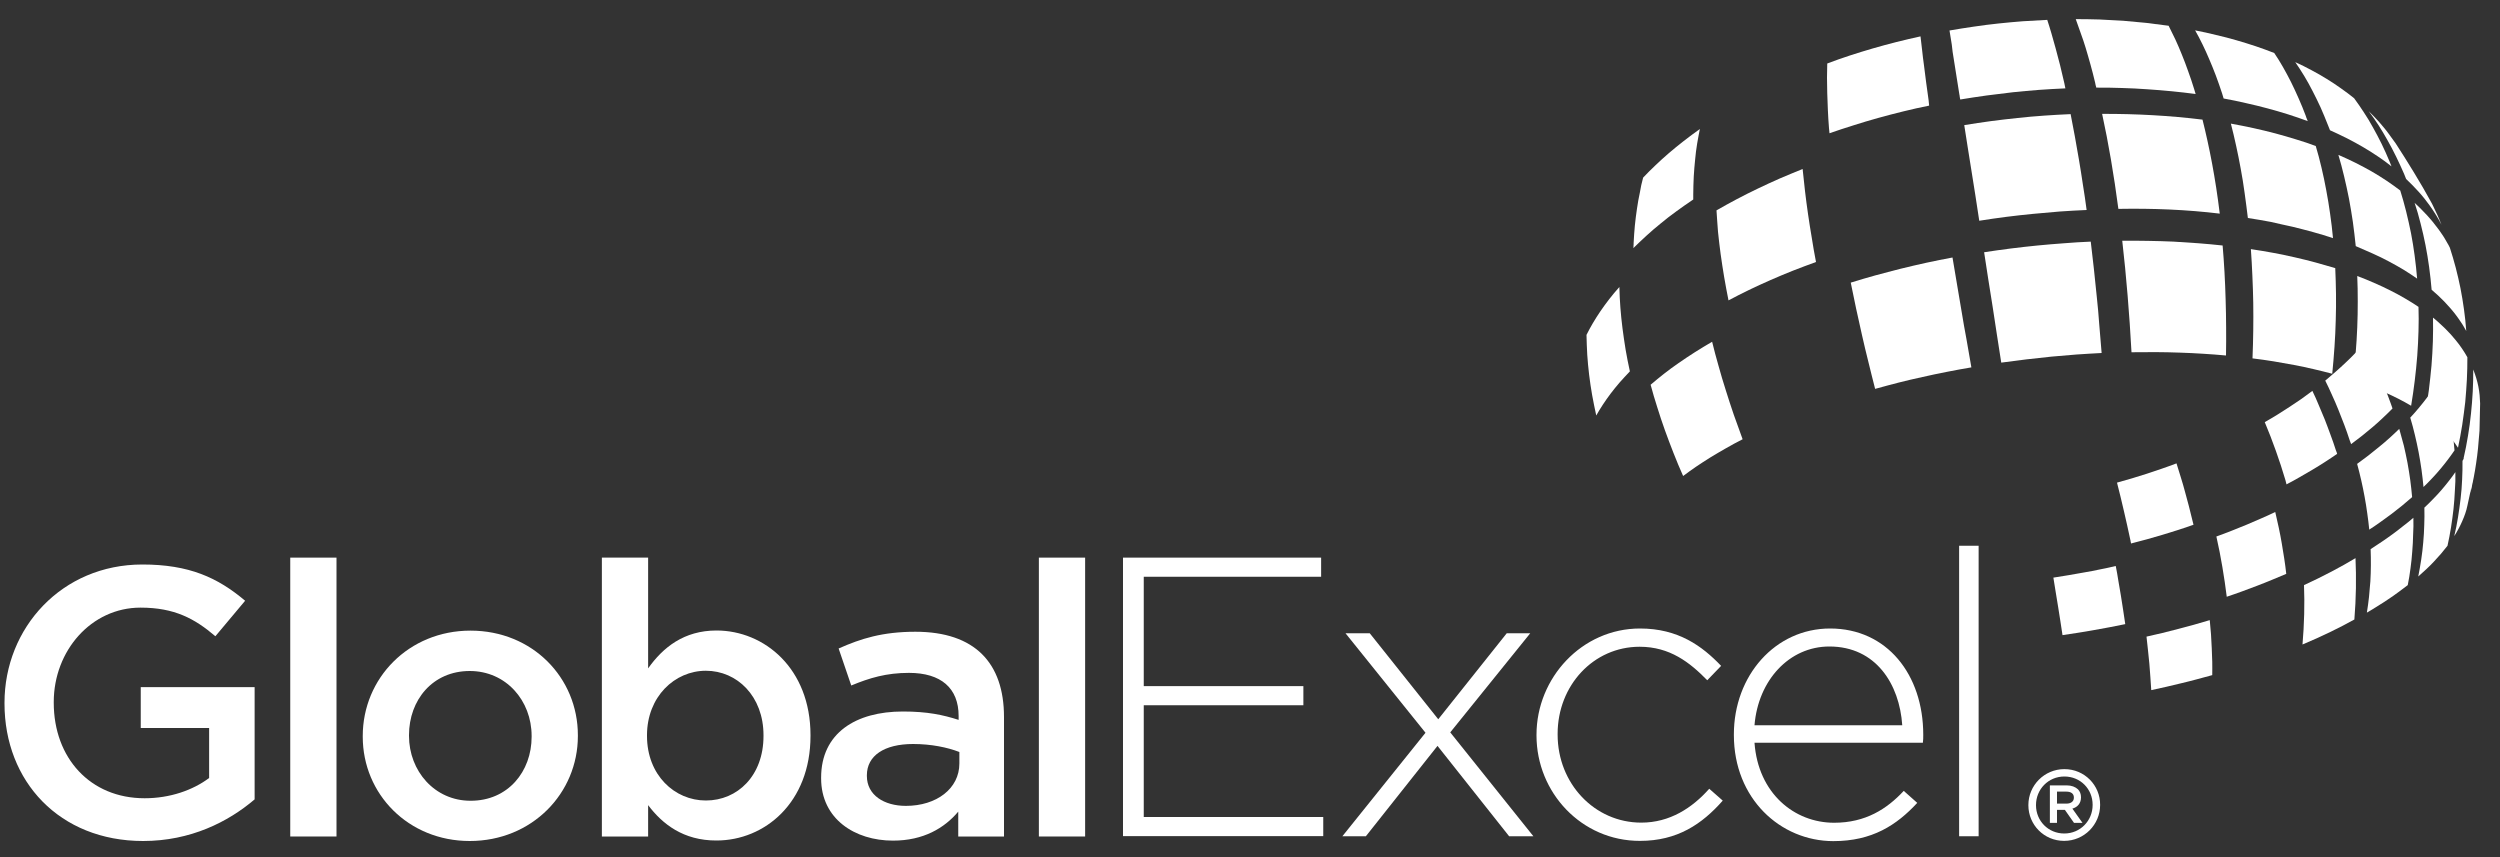 <svg xmlns="http://www.w3.org/2000/svg" xmlns:xlink="http://www.w3.org/1999/xlink" id="Layer_1" x="0px" y="0px" viewBox="0 0 200 68.56" style="enable-background:new 0 0 200 68.56;" xml:space="preserve"><rect x="0" y="0" width="200" height="68.56" fill="#333333" stroke="none"/><style type="text/css">	.st0{fill:#FFFFFF;}</style><g id="GEN_x5F_White_x5F_EN_1_">	<g>		<g>			<g>				<g>					<path class="st0" d="M0.36,56.28v-0.06c0-5.99,4.58-11.06,11.03-11.06c3.73,0,6.02,1.04,8.22,2.9l-2.38,2.84      c-1.65-1.41-3.27-2.29-5.99-2.29c-3.94,0-6.94,3.45-6.94,7.55v0.06c0,4.4,2.9,7.64,7.27,7.64c2.02,0,3.85-0.64,5.16-1.62v-4      h-5.47v-3.27h9.11v8.98c-2.11,1.8-5.13,3.33-8.92,3.33C4.76,67.28,0.36,62.51,0.36,56.28z"></path>					<path class="st0" d="M23.22,44.61h3.7v22.31h-3.7V44.61z"></path>					<path class="st0" d="M29.02,58.94v-0.06c0-4.62,3.67-8.43,8.62-8.43c4.95,0,8.59,3.76,8.59,8.37v0.06c0,4.58-3.67,8.4-8.65,8.4      C32.66,67.28,29.02,63.52,29.02,58.94z M42.53,58.94v-0.06c0-2.84-2.05-5.2-4.95-5.2c-2.97,0-4.86,2.32-4.86,5.13v0.06      c0,2.81,2.05,5.19,4.92,5.19C40.64,64.07,42.53,61.72,42.53,58.94z"></path>					<path class="st0" d="M51.85,64.41v2.51h-3.7V44.61h3.7v8.86c1.19-1.68,2.87-3.03,5.47-3.03c3.82,0,7.52,3.03,7.52,8.37v0.06      c0,5.35-3.67,8.37-7.52,8.37C54.66,67.25,52.98,65.91,51.85,64.41z M61.08,58.88v-0.06c0-3.12-2.11-5.16-4.61-5.16      c-2.5,0-4.71,2.08-4.71,5.16v0.06c0,3.12,2.2,5.16,4.71,5.16C59,64.04,61.08,62.06,61.08,58.88z"></path>					<path class="st0" d="M76.66,66.92v-1.99c-1.1,1.31-2.78,2.32-5.22,2.32c-3.06,0-5.75-1.74-5.75-4.98v-0.06      c0-3.57,2.78-5.29,6.54-5.29c1.96,0,3.21,0.27,4.46,0.67v-0.31c0-2.23-1.41-3.45-3.97-3.45c-1.81,0-3.15,0.4-4.62,1.01      l-1.01-2.96c1.77-0.79,3.51-1.34,6.14-1.34c4.77,0,7.09,2.51,7.09,6.82v9.56H76.66z M76.75,60.16      c-0.95-0.37-2.26-0.64-3.7-0.64c-2.32,0-3.7,0.94-3.7,2.5v0.06c0,1.53,1.38,2.39,3.12,2.39c2.45,0,4.28-1.38,4.28-3.39V60.16z"></path>					<path class="st0" d="M83.11,44.61h3.7v22.31h-3.7V44.61z"></path>					<path class="st0" d="M89.84,44.61h15.85v1.53H91.5v8.75h12.77v1.53H91.5v8.94h14.36v1.53H89.84V44.61z"></path>					<path class="st0" d="M114.04,58.62l-6.4-7.96h1.94l5.48,6.88l5.48-6.88h1.88l-6.4,7.93l6.65,8.31h-1.94l-5.73-7.23l-5.73,7.23      h-1.88L114.04,58.62z"></path>					<path class="st0" d="M122.92,58.84v-0.06c0-4.55,3.63-8.5,8.28-8.5c3.06,0,4.97,1.4,6.49,2.99l-1.11,1.15      c-1.4-1.43-2.99-2.68-5.41-2.68c-3.69,0-6.56,3.09-6.56,6.97v0.06c0,3.92,2.96,7.04,6.69,7.04c2.29,0,4.08-1.18,5.44-2.71      l1.08,0.95c-1.66,1.88-3.63,3.22-6.62,3.22C126.52,67.28,122.92,63.4,122.92,58.84z"></path>					<path class="st0" d="M138.71,58.81v-0.06c0-4.71,3.31-8.47,7.7-8.47c4.55,0,7.45,3.69,7.45,8.5c0,0.29,0,0.38-0.03,0.64h-13.47      c0.29,4.04,3.18,6.4,6.37,6.4c2.52,0,4.23-1.11,5.57-2.55l1.08,0.96c-1.65,1.78-3.6,3.06-6.72,3.06      C142.41,67.28,138.71,63.87,138.71,58.81z M152.18,58.02c-0.22-3.28-2.1-6.3-5.83-6.3c-3.22,0-5.7,2.71-5.99,6.3H152.18z"></path>					<path class="st0" d="M156.73,43.66h1.56V66.9h-1.56V43.66z"></path>				</g>			</g>		</g>		<g>			<g>				<g>					<g>						<g>							<path class="st0" d="M188.44,44.65c-1.18,0.71-2.54,1.43-4.12,2.16c0.06,1.51,0.02,3.1-0.12,4.75c1.6-0.67,2.96-1.34,4.15-2        C188.49,47.85,188.51,46.21,188.44,44.65z"></path>						</g>						<path class="st0" d="M182.02,40.96c-0.37,0.18-0.75,0.35-1.14,0.52c-0.38,0.17-0.77,0.34-1.16,0.5       c-0.39,0.16-0.79,0.32-1.19,0.48c-0.4,0.16-0.81,0.31-1.22,0.46c0.09,0.41,0.18,0.82,0.26,1.23c0.08,0.41,0.15,0.81,0.22,1.21       c0.07,0.4,0.13,0.8,0.19,1.2c0.06,0.4,0.11,0.79,0.16,1.18c0.41-0.14,0.83-0.28,1.23-0.43c0.41-0.15,0.81-0.3,1.2-0.45       c0.4-0.15,0.79-0.31,1.18-0.47c0.39-0.16,0.77-0.32,1.15-0.48c-0.04-0.4-0.1-0.81-0.16-1.22c-0.06-0.41-0.13-0.82-0.2-1.23       c-0.07-0.41-0.15-0.83-0.24-1.25C182.21,41.8,182.12,41.38,182.02,40.96"></path>						<path class="st0" d="M174.12,37.07c-0.39,0.15-0.79,0.29-1.19,0.43c-0.4,0.14-0.79,0.27-1.19,0.4       c-0.4,0.13-0.79,0.25-1.19,0.37c-0.4,0.12-0.79,0.23-1.19,0.34c0.09,0.37,0.19,0.75,0.28,1.12c0.09,0.38,0.18,0.75,0.27,1.14       c0.09,0.38,0.18,0.76,0.26,1.14c0.08,0.38,0.17,0.76,0.25,1.15c0.01,0.03,0.01,0.05,0.02,0.08c0.01,0.03,0.01,0.05,0.01,0.08       c0.01,0.02,0.01,0.05,0.02,0.08c0.01,0.03,0.01,0.05,0.01,0.08c0.42-0.11,0.83-0.22,1.25-0.33c0.41-0.12,0.83-0.24,1.25-0.36       c0.42-0.13,0.83-0.25,1.25-0.39c0.42-0.13,0.83-0.27,1.25-0.42c0-0.02-0.01-0.05-0.02-0.08c-0.01-0.03-0.01-0.06-0.02-0.08       c-0.01-0.03-0.01-0.05-0.02-0.08c-0.01-0.03-0.01-0.05-0.02-0.08c-0.09-0.39-0.19-0.78-0.29-1.17       c-0.1-0.38-0.2-0.77-0.31-1.15c-0.1-0.38-0.21-0.76-0.33-1.14C174.36,37.82,174.24,37.45,174.12,37.07"></path>						<path class="st0" d="M169.26,45.28c-0.42,0.1-0.83,0.19-1.25,0.27c-0.42,0.09-0.83,0.17-1.25,0.24       c-0.42,0.08-0.83,0.15-1.25,0.22c-0.42,0.07-0.83,0.14-1.24,0.2c0.06,0.4,0.13,0.79,0.19,1.18c0.07,0.39,0.13,0.78,0.19,1.16       c0.06,0.38,0.12,0.76,0.18,1.14c0.06,0.38,0.12,0.75,0.17,1.12c0.42-0.06,0.83-0.12,1.25-0.19c0.42-0.07,0.83-0.13,1.25-0.21       c0.42-0.07,0.84-0.15,1.26-0.23c0.42-0.08,0.84-0.16,1.26-0.25c-0.05-0.37-0.11-0.75-0.17-1.14       c-0.06-0.38-0.12-0.76-0.18-1.15c-0.06-0.39-0.13-0.78-0.2-1.17C169.41,46.08,169.34,45.68,169.26,45.28"></path>						<path class="st0" d="M176.78,49.61c-0.42,0.13-0.84,0.25-1.27,0.37c-0.42,0.12-0.84,0.23-1.27,0.34       c-0.42,0.11-0.84,0.22-1.26,0.32c-0.42,0.1-0.84,0.2-1.26,0.29c0.04,0.37,0.08,0.74,0.12,1.1c0.04,0.36,0.07,0.73,0.11,1.08       c0.03,0.36,0.06,0.71,0.08,1.06c0.03,0.35,0.05,0.69,0.07,1.04c0.41-0.09,0.81-0.18,1.22-0.27c0.41-0.09,0.82-0.19,1.22-0.29       c0.41-0.1,0.82-0.2,1.22-0.31c0.41-0.11,0.82-0.22,1.22-0.33c0.01-0.35,0-0.71,0-1.07c-0.01-0.36-0.02-0.72-0.04-1.09       c-0.02-0.36-0.04-0.73-0.06-1.11C176.85,50.37,176.82,49.99,176.78,49.61"></path>						<path class="st0" d="M189.1,27.52c-0.23,0.25-0.46,0.51-0.71,0.76c-0.24,0.25-0.49,0.5-0.75,0.74       c-0.26,0.24-0.52,0.49-0.79,0.72c-0.27,0.24-0.54,0.47-0.83,0.71c0.19,0.38,0.37,0.76,0.54,1.15       c0.18,0.39,0.35,0.78,0.51,1.18c0.16,0.39,0.32,0.8,0.47,1.2c0.15,0.41,0.3,0.81,0.43,1.23c0.01,0.03,0.02,0.06,0.03,0.08       c0.01,0.03,0.02,0.06,0.03,0.08c0.01,0.03,0.02,0.05,0.03,0.08c0.01,0.03,0.02,0.06,0.03,0.08c0.3-0.23,0.6-0.45,0.89-0.68       c0.29-0.23,0.58-0.47,0.85-0.7c0.28-0.24,0.55-0.48,0.81-0.73c0.26-0.25,0.52-0.49,0.76-0.74c-0.01-0.03-0.02-0.06-0.03-0.09       c-0.01-0.03-0.02-0.06-0.03-0.09c-0.01-0.03-0.02-0.06-0.03-0.08c-0.01-0.03-0.02-0.06-0.03-0.09       c-0.15-0.42-0.31-0.84-0.48-1.25c-0.17-0.41-0.35-0.82-0.53-1.22c-0.18-0.4-0.38-0.8-0.57-1.19       C189.51,28.29,189.31,27.9,189.1,27.52"></path>						<path class="st0" d="M184.99,31.27c-0.3,0.22-0.6,0.44-0.9,0.66c-0.3,0.21-0.62,0.42-0.94,0.63       c-0.32,0.21-0.64,0.41-0.97,0.62c-0.33,0.2-0.66,0.4-1,0.59c0.16,0.38,0.31,0.76,0.46,1.14c0.15,0.39,0.29,0.77,0.43,1.16       c0.14,0.39,0.27,0.78,0.4,1.17c0.13,0.4,0.25,0.8,0.37,1.19c0.01,0.02,0.02,0.06,0.02,0.08c0.01,0.03,0.01,0.06,0.02,0.08       c0.01,0.03,0.01,0.05,0.02,0.08c0.01,0.02,0.02,0.05,0.02,0.08c0.36-0.19,0.72-0.38,1.06-0.58c0.35-0.2,0.69-0.4,1.03-0.6       c0.34-0.2,0.67-0.41,1-0.62c0.33-0.21,0.65-0.43,0.96-0.64c-0.01-0.03-0.02-0.05-0.02-0.08c-0.01-0.03-0.02-0.06-0.03-0.08       c-0.01-0.03-0.02-0.06-0.03-0.08c-0.01-0.03-0.02-0.06-0.03-0.08c-0.13-0.41-0.27-0.81-0.42-1.21c-0.14-0.4-0.3-0.8-0.45-1.2       c-0.16-0.39-0.32-0.78-0.49-1.17C185.35,32.03,185.17,31.65,184.99,31.27"></path>						<path class="st0" d="M195.23,30.21c-0.17,0.28-0.34,0.55-0.52,0.83c-0.18,0.27-0.37,0.54-0.58,0.81       c-0.2,0.26-0.41,0.53-0.63,0.79c-0.22,0.26-0.44,0.52-0.68,0.77c0.14,0.46,0.26,0.92,0.37,1.38c0.11,0.46,0.21,0.92,0.3,1.39       c0.09,0.46,0.16,0.92,0.23,1.39c0.06,0.47,0.12,0.93,0.16,1.39c0.24-0.23,0.48-0.47,0.7-0.71c0.23-0.24,0.44-0.48,0.65-0.73       c0.21-0.25,0.41-0.5,0.59-0.74c0.19-0.25,0.37-0.5,0.54-0.75c-0.04-0.49-0.09-0.98-0.16-1.47c-0.07-0.49-0.15-0.97-0.24-1.46       c-0.09-0.48-0.2-0.96-0.32-1.44C195.51,31.17,195.38,30.69,195.23,30.21"></path>						<path class="st0" d="M191.94,34.31c-0.25,0.24-0.51,0.49-0.78,0.73c-0.27,0.24-0.54,0.48-0.83,0.71       c-0.28,0.23-0.57,0.46-0.86,0.69c-0.3,0.23-0.6,0.45-0.9,0.67c0.12,0.44,0.23,0.88,0.33,1.32c0.1,0.44,0.19,0.88,0.27,1.32       c0.08,0.43,0.15,0.87,0.21,1.31c0.06,0.44,0.12,0.87,0.16,1.31c0.31-0.2,0.62-0.41,0.91-0.62c0.3-0.21,0.59-0.43,0.88-0.64       c0.29-0.22,0.57-0.44,0.84-0.66c0.27-0.23,0.54-0.45,0.8-0.68c-0.04-0.45-0.09-0.91-0.15-1.37c-0.06-0.45-0.14-0.91-0.22-1.37       c-0.09-0.45-0.18-0.91-0.29-1.37C192.19,35.22,192.07,34.77,191.94,34.31"></path>						<path class="st0" d="M198.19,33.76c-0.05,0.26-0.12,0.53-0.19,0.79c-0.08,0.26-0.16,0.52-0.26,0.79       c-0.1,0.26-0.21,0.52-0.34,0.77c-0.12,0.26-0.26,0.51-0.4,0.76c0.01,0.5-0.01,1-0.03,1.5c-0.02,0.5-0.06,1-0.12,1.51       c-0.06,0.5-0.13,1.01-0.21,1.51c-0.08,0.5-0.18,1-0.3,1.5c0.13-0.2,0.24-0.4,0.35-0.6c0.11-0.2,0.2-0.4,0.29-0.6       c0.09-0.2,0.17-0.41,0.24-0.61c0.07-0.21,0.13-0.41,0.17-0.62l0.28-1.29c0.09-0.45,0.16-0.91,0.23-1.36       c0.07-0.45,0.12-0.9,0.16-1.35c0.04-0.45,0.07-0.9,0.09-1.35C198.18,34.66,198.19,34.21,198.19,33.76"></path>						<path class="st0" d="M196.43,37.77c-0.17,0.25-0.35,0.49-0.54,0.73c-0.19,0.24-0.38,0.48-0.59,0.72       c-0.21,0.24-0.42,0.47-0.65,0.7c-0.22,0.23-0.45,0.46-0.7,0.69c0.01,0.47,0.01,0.93-0.01,1.39c-0.01,0.46-0.04,0.92-0.08,1.38       c-0.04,0.46-0.09,0.92-0.16,1.37c-0.07,0.46-0.15,0.91-0.24,1.37c0.23-0.2,0.45-0.4,0.66-0.6c0.21-0.2,0.42-0.4,0.61-0.61       c0.2-0.21,0.38-0.41,0.56-0.62c0.18-0.21,0.35-0.42,0.51-0.63c0.11-0.49,0.2-0.97,0.28-1.46c0.08-0.49,0.14-0.98,0.2-1.48       c0.05-0.49,0.09-0.98,0.11-1.47C196.43,38.76,196.44,38.27,196.43,37.77"></path>						<path class="st0" d="M193.07,41.42c-0.25,0.22-0.52,0.44-0.8,0.65c-0.27,0.22-0.55,0.43-0.83,0.64       c-0.28,0.21-0.58,0.41-0.88,0.62c-0.3,0.2-0.6,0.4-0.91,0.6c0.02,0.43,0.02,0.86,0.02,1.29c0,0.43-0.02,0.86-0.04,1.28       c-0.03,0.43-0.07,0.85-0.11,1.26c-0.05,0.42-0.1,0.84-0.17,1.25c0.3-0.17,0.59-0.35,0.87-0.53c0.29-0.18,0.57-0.35,0.84-0.54       c0.28-0.18,0.54-0.37,0.8-0.56c0.26-0.19,0.51-0.38,0.76-0.57c0.09-0.44,0.16-0.88,0.22-1.34c0.06-0.44,0.11-0.9,0.14-1.35       c0.04-0.45,0.06-0.9,0.07-1.35C193.08,42.33,193.08,41.88,193.07,41.42"></path>						<g>							<g>								<path class="st0" d="M131.45,14.21c0.31-0.33,0.64-0.66,0.98-0.98c0.34-0.33,0.7-0.65,1.08-0.98         c0.38-0.32,0.77-0.65,1.19-0.97c0.41-0.32,0.84-0.64,1.29-0.96c-0.08,0.38-0.15,0.78-0.22,1.18         c-0.07,0.41-0.12,0.83-0.16,1.27c-0.05,0.44-0.08,0.89-0.11,1.35c-0.02,0.47-0.04,0.95-0.04,1.44c0,0.03,0,0.07,0,0.1         c0,0.03,0,0.06,0,0.1c0,0.03,0,0.07,0,0.1c0,0.03,0,0.07,0,0.1c-0.48,0.32-0.93,0.64-1.37,0.96         c-0.44,0.32-0.86,0.64-1.25,0.97c-0.4,0.32-0.78,0.65-1.14,0.98c-0.36,0.33-0.7,0.65-1.03,0.98c0-0.04,0-0.07,0.01-0.1         c0-0.03,0-0.06,0-0.1c0-0.03,0-0.06,0.01-0.1c0-0.04,0-0.07,0-0.1c0.02-0.49,0.06-0.96,0.1-1.42         c0.05-0.46,0.1-0.91,0.17-1.35c0.06-0.44,0.14-0.86,0.23-1.28C131.25,15.01,131.34,14.61,131.45,14.21"></path>								<path class="st0" d="M126.92,26.79c0.16-0.31,0.32-0.63,0.51-0.94c0.19-0.32,0.39-0.64,0.61-0.96         c0.22-0.32,0.45-0.64,0.7-0.96c0.25-0.32,0.52-0.65,0.81-0.97c0.01,0.54,0.04,1.09,0.08,1.64c0.04,0.55,0.1,1.11,0.17,1.67         c0.07,0.57,0.16,1.13,0.25,1.71c0.1,0.57,0.21,1.15,0.34,1.73c-0.29,0.3-0.56,0.6-0.82,0.89c-0.25,0.3-0.5,0.59-0.72,0.89         c-0.22,0.29-0.43,0.59-0.62,0.88c-0.19,0.29-0.37,0.58-0.53,0.87c-0.12-0.55-0.23-1.09-0.33-1.64         c-0.09-0.54-0.18-1.08-0.24-1.62c-0.06-0.54-0.12-1.07-0.15-1.6C126.95,27.84,126.93,27.31,126.92,26.79"></path>								<path class="st0" d="M137.32,16.83c0.53-0.31,1.07-0.6,1.61-0.89c0.55-0.29,1.12-0.58,1.69-0.85         c0.58-0.28,1.17-0.55,1.76-0.81c0.6-0.26,1.22-0.51,1.83-0.76c0.06,0.58,0.12,1.17,0.19,1.76c0.07,0.6,0.15,1.21,0.24,1.83         c0.09,0.63,0.19,1.26,0.3,1.9c0.1,0.64,0.21,1.29,0.34,1.95c-0.63,0.23-1.25,0.46-1.86,0.7c-0.6,0.24-1.2,0.49-1.79,0.75         c-0.58,0.25-1.15,0.52-1.72,0.79c-0.56,0.27-1.1,0.55-1.63,0.83c-0.13-0.63-0.24-1.26-0.35-1.88         c-0.1-0.62-0.2-1.23-0.28-1.83c-0.08-0.6-0.15-1.19-0.21-1.78C137.4,17.97,137.35,17.39,137.32,16.83"></path>								<path class="st0" d="M132.05,30.78c0.34-0.29,0.69-0.58,1.06-0.87c0.37-0.29,0.76-0.58,1.17-0.86         c0.41-0.29,0.84-0.57,1.29-0.86c0.45-0.29,0.92-0.57,1.4-0.85c0.16,0.64,0.32,1.28,0.51,1.92c0.18,0.65,0.37,1.3,0.58,1.95         c0.2,0.65,0.42,1.31,0.64,1.96c0.23,0.66,0.47,1.32,0.71,1.97c-0.47,0.24-0.92,0.48-1.35,0.73         c-0.43,0.24-0.84,0.49-1.24,0.73c-0.4,0.25-0.77,0.49-1.14,0.74c-0.36,0.25-0.7,0.49-1.03,0.74         c-0.27-0.61-0.53-1.22-0.77-1.84c-0.24-0.61-0.47-1.22-0.69-1.83c-0.22-0.61-0.42-1.22-0.61-1.83         C132.39,31.99,132.21,31.38,132.05,30.78"></path>							</g>						</g>					</g>				</g>			</g>			<g>				<path class="st0" d="M150.24,9.44c0.67-0.19,1.35-0.36,2.03-0.53c0.68-0.17,1.36-0.32,2.06-0.46c-0.01-0.03-0.01-0.07-0.01-0.11     c-0.01-0.03-0.01-0.07-0.01-0.1c-0.01-0.03-0.01-0.07-0.01-0.1c-0.01-0.04-0.01-0.07-0.01-0.11c-0.07-0.5-0.13-0.98-0.2-1.45     c-0.06-0.46-0.12-0.91-0.17-1.34c-0.06-0.42-0.11-0.83-0.15-1.22c-0.05-0.39-0.09-0.76-0.13-1.11     c-0.64,0.14-1.28,0.29-1.92,0.45c-0.63,0.16-1.26,0.33-1.88,0.51c-0.62,0.18-1.24,0.37-1.85,0.57c-0.61,0.2-1.21,0.41-1.81,0.64     c-0.01,0.36-0.02,0.74-0.02,1.14c0,0.4,0.01,0.81,0.02,1.24c0.01,0.43,0.03,0.88,0.05,1.35c0.02,0.47,0.05,0.95,0.09,1.45     c0,0.03,0.01,0.07,0.01,0.1c0,0.03,0.01,0.07,0.01,0.1c0.01,0.03,0.01,0.07,0.01,0.1c0,0.03,0,0.07,0.01,0.1     c0.64-0.22,1.28-0.44,1.94-0.64C148.91,9.82,149.57,9.63,150.24,9.44z"></path>				<path class="st0" d="M156.31,4.78c0.07,0.43,0.14,0.87,0.21,1.33c0.07,0.47,0.15,0.95,0.23,1.45c0.01,0.04,0.01,0.07,0.02,0.1     c0,0.03,0.01,0.07,0.01,0.1c0.01,0.03,0.01,0.07,0.02,0.1c0.01,0.04,0.01,0.07,0.02,0.1c0.7-0.12,1.4-0.22,2.1-0.32     c0.7-0.09,1.4-0.18,2.11-0.26c0.7-0.07,1.41-0.14,2.1-0.19c0.7-0.05,1.4-0.09,2.1-0.12c-0.01-0.03-0.01-0.07-0.02-0.1     c-0.01-0.03-0.01-0.07-0.02-0.1c-0.01-0.03-0.02-0.07-0.02-0.1c-0.01-0.03-0.01-0.07-0.02-0.1c-0.11-0.49-0.23-0.98-0.34-1.44     c-0.12-0.46-0.23-0.9-0.35-1.33c-0.11-0.42-0.23-0.82-0.34-1.21c-0.11-0.39-0.23-0.75-0.34-1.1c-0.65,0.03-1.3,0.07-1.95,0.11     c-0.65,0.05-1.3,0.11-1.96,0.18c-0.65,0.07-1.31,0.15-1.96,0.25c-0.65,0.09-1.3,0.2-1.95,0.31c0.06,0.36,0.11,0.72,0.18,1.11     C156.17,3.94,156.24,4.35,156.31,4.78z"></path>				<path class="st0" d="M166.86,3.85c0.13,0.42,0.25,0.87,0.38,1.32c0.13,0.46,0.25,0.94,0.37,1.44c0.01,0.03,0.01,0.07,0.02,0.1     c0.01,0.03,0.02,0.07,0.02,0.1c0.01,0.03,0.02,0.07,0.03,0.1c0.01,0.03,0.02,0.07,0.02,0.1c0.69,0,1.37,0,2.05,0.03     c0.68,0.02,1.35,0.05,2.01,0.1c0.66,0.04,1.32,0.1,1.97,0.16c0.65,0.06,1.29,0.14,1.92,0.22c-0.01-0.04-0.02-0.07-0.03-0.1     c-0.01-0.03-0.02-0.07-0.03-0.1c-0.01-0.03-0.02-0.07-0.03-0.1c-0.01-0.03-0.02-0.07-0.03-0.1c-0.15-0.49-0.31-0.97-0.48-1.43     c-0.16-0.46-0.33-0.9-0.5-1.32c-0.17-0.42-0.34-0.82-0.52-1.21c-0.18-0.38-0.36-0.75-0.54-1.1c-0.59-0.08-1.19-0.16-1.8-0.23     c-0.61-0.06-1.22-0.12-1.84-0.17c-0.62-0.04-1.25-0.07-1.88-0.1c-0.63-0.02-1.27-0.03-1.91-0.03c0.13,0.35,0.26,0.72,0.39,1.1     C166.6,3.03,166.73,3.43,166.86,3.85z"></path>				<path class="st0" d="M177.58,17.09c-0.34-2.82-0.83-5.33-1.38-7.52c-2.59-0.32-5.31-0.47-8.03-0.46c0.51,2.35,0.94,4.87,1.3,7.6     C172.22,16.66,174.93,16.77,177.58,17.09z"></path>				<path class="st0" d="M176.74,4.74c0.18,0.42,0.36,0.86,0.53,1.31c0.17,0.46,0.34,0.94,0.5,1.43c0.01,0.04,0.02,0.07,0.03,0.1     c0.01,0.03,0.02,0.07,0.03,0.1c0.01,0.04,0.02,0.07,0.03,0.1c0.01,0.03,0.02,0.07,0.03,0.1c0.61,0.11,1.2,0.23,1.79,0.37     c0.59,0.13,1.16,0.27,1.72,0.42c0.56,0.15,1.11,0.31,1.65,0.48c0.53,0.17,1.06,0.35,1.57,0.54c-0.01-0.03-0.02-0.07-0.04-0.1     c-0.01-0.03-0.03-0.07-0.04-0.1c-0.01-0.04-0.03-0.07-0.04-0.1c-0.01-0.03-0.02-0.07-0.03-0.1c-0.18-0.49-0.38-0.96-0.58-1.42     c-0.2-0.45-0.4-0.89-0.61-1.31c-0.21-0.42-0.43-0.82-0.65-1.21c-0.22-0.39-0.45-0.75-0.69-1.11c-0.48-0.19-0.98-0.37-1.48-0.54     c-0.51-0.17-1.03-0.33-1.55-0.48c-0.53-0.15-1.07-0.3-1.62-0.42c-0.55-0.14-1.11-0.26-1.68-0.37c0.2,0.35,0.39,0.71,0.58,1.1     C176.38,3.91,176.56,4.32,176.74,4.74z"></path>				<path class="st0" d="M185.01,7.29c0.22,0.42,0.43,0.86,0.64,1.31c0.2,0.46,0.4,0.93,0.59,1.42c0.01,0.03,0.03,0.07,0.04,0.1     c0.01,0.03,0.03,0.06,0.04,0.1c0.01,0.03,0.03,0.07,0.04,0.1c0.01,0.04,0.03,0.07,0.04,0.1c0.47,0.21,0.93,0.43,1.37,0.65     c0.45,0.23,0.87,0.46,1.28,0.7c0.41,0.24,0.81,0.49,1.19,0.75c0.38,0.25,0.74,0.52,1.08,0.79c-0.01-0.03-0.03-0.07-0.04-0.1     c-0.01-0.03-0.03-0.07-0.04-0.1c-0.01-0.03-0.02-0.07-0.04-0.1c-0.01-0.03-0.03-0.06-0.04-0.1c-0.2-0.48-0.41-0.95-0.63-1.4     c-0.22-0.45-0.45-0.88-0.69-1.31c-0.23-0.42-0.47-0.82-0.73-1.21c-0.25-0.39-0.51-0.76-0.78-1.13     c-0.33-0.27-0.68-0.53-1.05-0.79c-0.36-0.26-0.74-0.51-1.13-0.75c-0.39-0.24-0.8-0.48-1.22-0.7c-0.43-0.23-0.86-0.45-1.31-0.65     c0.25,0.36,0.48,0.72,0.72,1.11C184.57,6.47,184.8,6.87,185.01,7.29z"></path>				<path class="st0" d="M191,11.22c0.24,0.42,0.47,0.86,0.69,1.31c0.22,0.45,0.43,0.91,0.64,1.39c0.01,0.03,0.03,0.07,0.04,0.1     c0.01,0.03,0.03,0.07,0.04,0.1c0.01,0.03,0.03,0.06,0.04,0.1c0.02,0.03,0.03,0.07,0.04,0.1c0.18,0.17,0.35,0.34,0.52,0.51     c0.17,0.17,0.33,0.34,0.49,0.52c0.15,0.17,0.31,0.35,0.45,0.53c0.14,0.18,0.28,0.36,0.41,0.54c0.09,0.13,0.18,0.26,0.27,0.39     c0.09,0.13,0.17,0.26,0.25,0.39c0.08,0.13,0.15,0.26,0.23,0.39c0.07,0.13,0.14,0.26,0.21,0.39c-0.01-0.03-0.03-0.06-0.04-0.1     c-0.01-0.03-0.03-0.06-0.04-0.1c-0.01-0.03-0.03-0.06-0.04-0.09c-0.01-0.04-0.02-0.07-0.04-0.1c-0.05-0.13-0.11-0.25-0.16-0.37     c-0.05-0.12-0.11-0.24-0.17-0.36c-0.06-0.12-0.11-0.24-0.17-0.36c-0.06-0.12-0.11-0.24-0.18-0.35c-0.78-1.44-1.93-3.3-2.82-4.67     l-0.58-0.8c-0.11-0.15-0.23-0.31-0.36-0.46c-0.13-0.15-0.25-0.3-0.38-0.45c-0.13-0.15-0.27-0.3-0.41-0.44     c-0.14-0.15-0.28-0.29-0.43-0.43h0c0.27,0.36,0.54,0.74,0.79,1.13C190.52,10.39,190.77,10.8,191,11.22z"></path>				<path class="st0" d="M162.64,17.11c0.72-0.07,1.44-0.13,2.15-0.19c0.71-0.05,1.43-0.09,2.14-0.12c-0.09-0.69-0.19-1.37-0.3-2.04     c-0.1-0.67-0.2-1.32-0.31-1.96c-0.11-0.64-0.22-1.27-0.33-1.88c-0.11-0.61-0.23-1.21-0.34-1.79c-0.7,0.03-1.41,0.07-2.12,0.12     c-0.71,0.05-1.42,0.11-2.13,0.19c-0.71,0.07-1.42,0.16-2.13,0.25c-0.71,0.1-1.42,0.2-2.13,0.32c0.09,0.58,0.19,1.18,0.28,1.79     c0.1,0.61,0.2,1.24,0.3,1.88c0.1,0.64,0.2,1.29,0.31,1.95c0.1,0.67,0.21,1.34,0.31,2.03c0.71-0.11,1.43-0.22,2.15-0.31     C161.2,17.26,161.92,17.18,162.64,17.11z"></path>				<path class="st0" d="M183.4,18.14c0.57,0.14,1.12,0.28,1.66,0.43c0.54,0.15,1.07,0.31,1.58,0.48c-0.06-0.66-0.14-1.31-0.23-1.94     c-0.09-0.64-0.19-1.26-0.31-1.89c-0.11-0.61-0.24-1.21-0.38-1.81c-0.14-0.59-0.29-1.17-0.46-1.73     c-0.51-0.19-1.04-0.37-1.58-0.53c-0.55-0.17-1.1-0.33-1.66-0.48c-0.57-0.15-1.15-0.29-1.74-0.42c-0.59-0.13-1.2-0.25-1.81-0.36     c0.15,0.58,0.29,1.17,0.42,1.77c0.13,0.61,0.26,1.22,0.37,1.85c0.12,0.63,0.22,1.28,0.31,1.93c0.09,0.66,0.18,1.32,0.26,2     c0.61,0.09,1.22,0.2,1.82,0.31C182.24,17.89,182.82,18.01,183.4,18.14z"></path>				<path class="st0" d="M189.81,20.28c0.45,0.2,0.88,0.41,1.29,0.63c0.41,0.22,0.81,0.44,1.19,0.67c0.37,0.23,0.74,0.47,1.08,0.71     c-0.05-0.62-0.12-1.24-0.2-1.85c-0.08-0.61-0.18-1.21-0.29-1.79c-0.12-0.59-0.25-1.17-0.39-1.74c-0.14-0.56-0.3-1.13-0.47-1.67     c-0.35-0.27-0.71-0.52-1.09-0.78c-0.38-0.25-0.77-0.5-1.19-0.74c-0.42-0.24-0.85-0.47-1.29-0.69c-0.45-0.22-0.91-0.44-1.38-0.64     c0.17,0.56,0.32,1.14,0.46,1.72c0.14,0.59,0.27,1.18,0.39,1.79c0.11,0.61,0.22,1.23,0.31,1.86c0.09,0.64,0.16,1.28,0.23,1.93     C188.9,19.88,189.36,20.08,189.81,20.28z"></path>				<path class="st0" d="M194.33,21.36c0.08,0.6,0.15,1.21,0.2,1.82c0.18,0.15,0.35,0.3,0.52,0.46c0.16,0.15,0.32,0.31,0.48,0.47     c0.15,0.16,0.3,0.32,0.44,0.48c0.14,0.16,0.28,0.32,0.41,0.49c0.09,0.11,0.17,0.23,0.26,0.35c0.09,0.12,0.16,0.23,0.24,0.35     c0.08,0.11,0.15,0.23,0.22,0.35c0.07,0.12,0.13,0.24,0.2,0.35c-0.04-0.58-0.1-1.15-0.18-1.72c-0.08-0.57-0.17-1.13-0.28-1.69     c-0.11-0.55-0.24-1.1-0.38-1.65c-0.14-0.54-0.3-1.07-0.47-1.6c-0.06-0.13-0.13-0.26-0.21-0.39c-0.07-0.13-0.14-0.25-0.22-0.38     c-0.08-0.13-0.16-0.26-0.25-0.38c-0.08-0.13-0.18-0.25-0.27-0.38c-0.13-0.18-0.27-0.36-0.41-0.53     c-0.15-0.17-0.29-0.35-0.45-0.52c-0.16-0.17-0.32-0.34-0.49-0.51c-0.17-0.17-0.34-0.34-0.52-0.5c0.18,0.54,0.34,1.09,0.48,1.66     c0.15,0.56,0.27,1.14,0.39,1.72C194.15,20.18,194.25,20.77,194.33,21.36z"></path>				<path class="st0" d="M156.93,24.93c-0.13-0.73-0.25-1.46-0.37-2.19c-0.12-0.72-0.24-1.43-0.36-2.14     c-0.7,0.13-1.4,0.27-2.09,0.42c-0.69,0.15-1.37,0.31-2.06,0.48c-0.68,0.17-1.35,0.35-2.02,0.53c-0.66,0.18-1.32,0.38-1.97,0.58     c0.14,0.69,0.28,1.38,0.43,2.08c0.15,0.7,0.31,1.41,0.47,2.12c0.16,0.71,0.33,1.43,0.51,2.14c0.17,0.72,0.36,1.44,0.54,2.16     c0.62-0.17,1.24-0.34,1.87-0.5c0.63-0.16,1.27-0.31,1.92-0.45c0.64-0.15,1.29-0.28,1.94-0.41c0.65-0.13,1.31-0.25,1.97-0.36     c-0.13-0.75-0.26-1.49-0.39-2.24C157.18,26.41,157.05,25.67,156.93,24.93z"></path>				<path class="st0" d="M167.74,23.72c-0.07-0.74-0.15-1.48-0.23-2.22c-0.08-0.73-0.16-1.45-0.25-2.17     c-0.71,0.03-1.41,0.07-2.12,0.13c-0.71,0.05-1.42,0.11-2.14,0.18c-0.71,0.07-1.42,0.15-2.14,0.24c-0.71,0.09-1.42,0.19-2.13,0.3     c0.11,0.71,0.22,1.43,0.33,2.15c0.11,0.73,0.23,1.46,0.35,2.2c0.11,0.74,0.23,1.48,0.34,2.23c0.12,0.75,0.23,1.5,0.35,2.25     c0.67-0.09,1.34-0.18,2.01-0.26c0.67-0.08,1.34-0.15,2.01-0.22c0.68-0.06,1.34-0.12,2.01-0.17c0.67-0.05,1.33-0.08,2-0.12     c-0.06-0.76-0.12-1.52-0.19-2.28C167.89,25.22,167.82,24.47,167.74,23.72z"></path>				<path class="st0" d="M177.96,21.78c-0.04-0.72-0.09-1.43-0.15-2.14c-0.64-0.07-1.29-0.13-1.94-0.18     c-0.66-0.05-1.32-0.09-1.99-0.13c-0.67-0.03-1.35-0.05-2.03-0.06c-0.69-0.01-1.38-0.02-2.07-0.01c0.08,0.71,0.16,1.44,0.23,2.17     c0.07,0.73,0.14,1.47,0.2,2.22c0.06,0.75,0.12,1.5,0.17,2.25c0.05,0.76,0.1,1.52,0.14,2.28c0.65-0.01,1.31-0.01,1.95-0.01     c0.64,0,1.28,0.02,1.91,0.04c0.63,0.02,1.26,0.05,1.87,0.09c0.62,0.04,1.22,0.08,1.83,0.14c0.01-0.75,0.02-1.5,0.01-2.25     c0-0.74-0.02-1.49-0.04-2.23C178.03,23.23,178,22.51,177.96,21.78z"></path>				<path class="st0" d="M185.25,21c-0.54-0.15-1.09-0.28-1.65-0.41c-0.57-0.13-1.14-0.25-1.73-0.36c-0.59-0.11-1.19-0.21-1.8-0.3     c0.05,0.7,0.09,1.41,0.12,2.13c0.03,0.72,0.06,1.44,0.07,2.17c0.01,0.73,0.01,1.47,0,2.21c-0.01,0.74-0.03,1.49-0.06,2.23     c0.58,0.07,1.14,0.15,1.7,0.24c0.55,0.09,1.1,0.19,1.63,0.29c0.53,0.1,1.05,0.21,1.56,0.33c0.51,0.12,1,0.24,1.49,0.37     c0.07-0.72,0.13-1.44,0.18-2.16c0.05-0.71,0.08-1.42,0.1-2.13c0.02-0.71,0.03-1.4,0.02-2.1c-0.01-0.69-0.03-1.38-0.06-2.06     C186.31,21.3,185.78,21.15,185.25,21z"></path>				<path class="st0" d="M192.41,23.88c-0.38-0.22-0.77-0.44-1.18-0.64c-0.41-0.21-0.84-0.41-1.28-0.6c-0.44-0.2-0.9-0.38-1.37-0.56     c0.03,0.67,0.04,1.35,0.04,2.03c0,0.69-0.01,1.38-0.04,2.08c-0.03,0.7-0.07,1.4-0.13,2.1c-0.06,0.71-0.13,1.41-0.21,2.12     c0.45,0.15,0.88,0.3,1.3,0.46c0.42,0.16,0.82,0.32,1.21,0.5c0.39,0.17,0.76,0.35,1.12,0.53c0.35,0.18,0.7,0.37,1.02,0.56     c0.11-0.67,0.21-1.34,0.29-2.01c0.08-0.67,0.15-1.33,0.2-1.99c0.05-0.66,0.08-1.32,0.1-1.97c0.02-0.65,0.02-1.3,0-1.94     C193.15,24.32,192.78,24.1,192.41,23.88z"></path>				<path class="st0" d="M197.35,30.37c0.03-0.6,0.04-1.19,0.04-1.79c-0.06-0.11-0.13-0.23-0.2-0.34c-0.07-0.12-0.14-0.23-0.22-0.34     c-0.08-0.11-0.16-0.22-0.24-0.34c-0.09-0.11-0.17-0.22-0.26-0.33c-0.13-0.16-0.26-0.31-0.4-0.47c-0.14-0.15-0.29-0.31-0.44-0.46     c-0.15-0.15-0.31-0.3-0.48-0.45c-0.16-0.15-0.33-0.3-0.51-0.44c0.01,0.63,0.01,1.27-0.01,1.9c-0.02,0.64-0.06,1.29-0.11,1.93     c-0.06,0.65-0.13,1.3-0.21,1.96c-0.09,0.66-0.19,1.31-0.31,1.97c0.17,0.12,0.33,0.25,0.49,0.37c0.16,0.12,0.31,0.25,0.45,0.37     c0.14,0.13,0.29,0.26,0.42,0.38c0.13,0.13,0.27,0.26,0.39,0.4c0.09,0.09,0.17,0.19,0.25,0.28c0.08,0.09,0.16,0.19,0.23,0.28     c0.08,0.09,0.15,0.19,0.22,0.29c0.06,0.09,0.13,0.19,0.19,0.28c0.13-0.61,0.24-1.22,0.34-1.84c0.09-0.61,0.17-1.22,0.24-1.82     C197.27,31.57,197.32,30.97,197.35,30.37z"></path>				<path class="st0" d="M198.37,31.61c-0.02-0.23-0.06-0.46-0.1-0.68c-0.05-0.23-0.1-0.46-0.17-0.68     c-0.07-0.23-0.15-0.46-0.24-0.69c0,0.58-0.01,1.17-0.04,1.75c-0.03,0.59-0.08,1.18-0.14,1.77c-0.06,0.59-0.14,1.19-0.24,1.78     c-0.1,0.6-0.21,1.19-0.35,1.79c0.11,0.23,0.2,0.46,0.28,0.69c0.07,0.23,0.13,0.46,0.18,0.7c0.05,0.23,0.08,0.46,0.09,0.69     c0.02,0.23,0.02,0.46,0,0.69c0.09-0.39,0.17-0.79,0.25-1.18c0.08-0.39,0.14-0.79,0.2-1.18c0.06-0.39,0.11-0.79,0.15-1.18     c0.04-0.39,0.07-0.78,0.1-1.18l0.02-0.25l0.05-2.17C198.4,32.07,198.39,31.84,198.37,31.61z"></path>			</g>		</g>		<g>			<path class="st0" d="M166.48,63.79v-0.01c0-0.26-0.09-0.48-0.24-0.63c-0.21-0.2-0.52-0.32-0.91-0.32h-1.34v3h0.57v-1.04h0.61    h0.02l0.73,1.04h0.68l-0.81-1.14C166.2,64.57,166.48,64.27,166.48,63.79z M164.56,64.28v-0.95h0.75c0.37,0,0.6,0.16,0.6,0.47    v0.02c0,0.28-0.22,0.47-0.6,0.47H164.56z"></path>			<path class="st0" d="M165.15,61.53c-1.61,0-2.88,1.31-2.88,2.87v0.02c0,1.56,1.25,2.85,2.86,2.85s2.88-1.31,2.88-2.87v-0.01    C168.02,62.82,166.76,61.53,165.15,61.53z M167.41,64.4c0,1.25-0.98,2.28-2.27,2.28c-1.28,0-2.26-1.01-2.26-2.26V64.4    c0-1.25,0.98-2.28,2.27-2.28c1.29,0,2.26,1.01,2.26,2.26V64.4z"></path>		</g>	</g></g></svg>